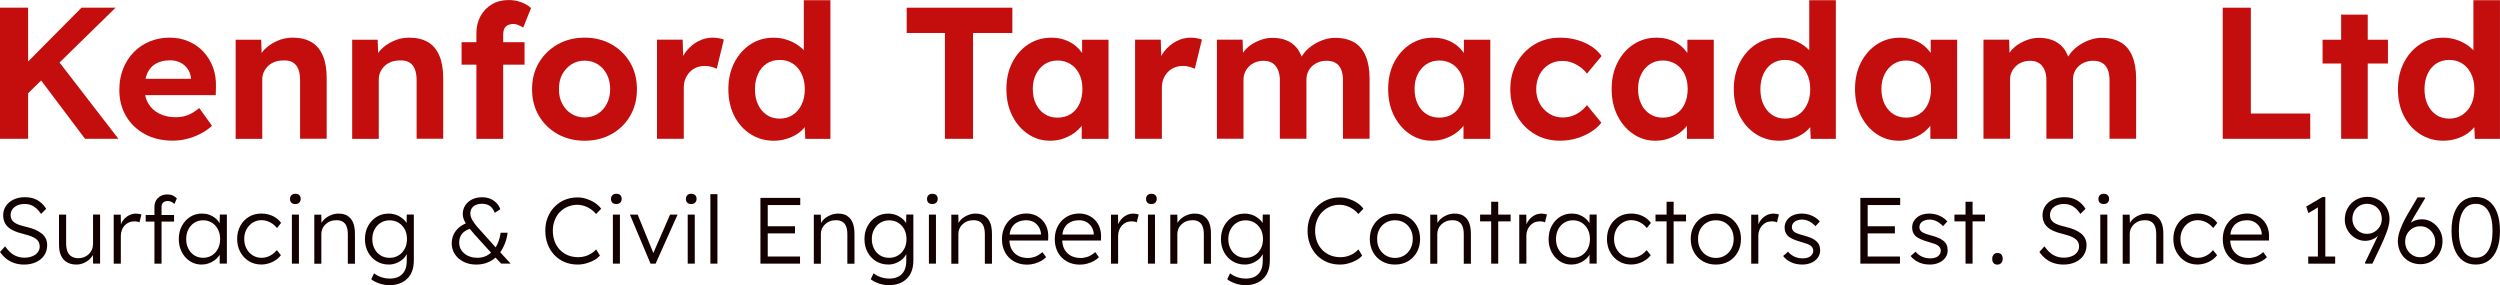 <svg xmlns="http://www.w3.org/2000/svg" id="Layer_2" data-name="Layer 2" viewBox="0 0 649.47 74.1"><defs><style>      .cls-1 {        fill: #c40e0e;      }      .cls-2 {        fill: #130101;      }    </style></defs><g id="Layer_1-2" data-name="Layer 1"><g><g><polygon class="cls-1" points="30.03 2 21.17 2 7.3 15.98 7.3 2 0 2 0 36.06 7.3 36.06 7.3 24.23 10.69 20.91 22.09 36.06 30.76 36.06 15.47 16.24 30.03 2"></polygon><path class="cls-1" d="m52.83,13.41c-1.09-1.15-2.38-2.04-3.87-2.68-1.49-.63-3.11-.95-4.87-.95-1.88,0-3.62.33-5.23,1-1.61.67-2.99,1.61-4.16,2.82-1.17,1.22-2.08,2.65-2.73,4.31-.65,1.65-.97,3.47-.97,5.45,0,2.56.58,4.84,1.75,6.81,1.17,1.98,2.79,3.54,4.87,4.67,2.08,1.14,4.51,1.7,7.3,1.7,1.17,0,2.35-.15,3.55-.44,1.2-.29,2.37-.72,3.5-1.29,1.14-.57,2.17-1.27,3.11-2.12l-3.31-4.62c-1.07.88-2.08,1.49-3.02,1.85-.94.36-1.98.53-3.11.53-1.65,0-3.09-.32-4.31-.95-1.22-.63-2.16-1.52-2.82-2.65-.38-.64-.64-1.36-.8-2.14h18.34l.05-2.14c.06-1.85-.19-3.55-.78-5.11s-1.42-2.91-2.51-4.06Zm-12.26,3.09c.99-.55,2.2-.83,3.63-.83.97,0,1.85.19,2.63.58s1.42.94,1.92,1.65c.5.71.79,1.51.85,2.39v.19h-11.8c.13-.56.28-1.09.51-1.56.52-1.07,1.27-1.88,2.26-2.43Z"></path><path class="cls-1" d="m80.91,10.95c-1.31-.78-2.94-1.17-4.89-1.17-1.43,0-2.79.29-4.09.88-1.3.58-2.41,1.35-3.33,2.31-.25.26-.42.54-.63.81l-.13-3.46h-6.62v25.75h6.91v-15.48c0-.68.14-1.31.41-1.9.28-.58.65-1.1,1.12-1.56.47-.45,1.04-.8,1.7-1.05.66-.24,1.39-.37,2.17-.37.97-.07,1.79.09,2.46.46.66.37,1.16.95,1.48,1.73.33.78.49,1.75.49,2.92v15.23h6.91v-15.77c0-2.3-.33-4.24-1-5.82-.66-1.57-1.65-2.75-2.97-3.53Z"></path><path class="cls-1" d="m111.18,10.95c-1.31-.78-2.94-1.17-4.89-1.17-1.43,0-2.79.29-4.09.88-1.3.58-2.41,1.35-3.33,2.31-.25.26-.42.54-.63.81l-.13-3.46h-6.62v25.75h6.91v-15.48c0-.68.14-1.31.41-1.9.28-.58.65-1.1,1.12-1.56.47-.45,1.04-.8,1.7-1.05.66-.24,1.39-.37,2.17-.37.97-.07,1.79.09,2.46.46.66.37,1.16.95,1.48,1.73.33.78.49,1.75.49,2.92v15.23h6.91v-15.77c0-2.3-.33-4.24-1-5.82-.66-1.57-1.65-2.75-2.97-3.53Z"></path><path class="cls-1" d="m131.01,7.47c.19-.41.5-.71.9-.92s.92-.32,1.53-.32c.36,0,.75.09,1.19.27.44.18.87.4,1.29.66l2.04-5.06c-.71-.65-1.57-1.16-2.58-1.53-1.01-.37-2.08-.56-3.21-.56-1.69,0-3.15.37-4.4,1.12-1.25.75-2.23,1.77-2.94,3.07-.71,1.3-1.07,2.74-1.07,4.33v2.43h-3.85v5.84h3.85v19.27h6.96v-19.27h5.55v-5.84h-5.55v-1.95c0-.62.1-1.13.29-1.53Z"></path><path class="cls-1" d="m158.88,11.53c-2.06-1.17-4.39-1.75-6.98-1.75s-4.97.58-7.03,1.75-3.68,2.75-4.87,4.75c-1.18,1.99-1.78,4.29-1.78,6.89s.59,4.9,1.78,6.91c1.18,2.01,2.81,3.59,4.87,4.75,2.06,1.15,4.41,1.73,7.03,1.73s4.92-.58,6.98-1.73c2.06-1.15,3.67-2.73,4.84-4.75,1.17-2.01,1.75-4.31,1.75-6.91s-.58-4.89-1.75-6.89c-1.17-2-2.78-3.58-4.84-4.75Zm-1.22,15.4c-.57,1.12-1.35,2-2.36,2.63-1.01.63-2.14.95-3.41.95s-2.45-.32-3.45-.95c-1.01-.63-1.8-1.51-2.39-2.63-.58-1.12-.86-2.38-.83-3.77-.03-1.43.24-2.69.83-3.8.58-1.1,1.38-1.98,2.39-2.63,1-.65,2.16-.97,3.45-.97s2.4.32,3.41.95c1.01.63,1.79,1.51,2.36,2.63.57,1.12.85,2.39.85,3.82s-.28,2.65-.85,3.77Z"></path><path class="cls-1" d="m185.13,9.78c-1.3,0-2.54.31-3.72.92-1.18.62-2.21,1.47-3.09,2.56-.33.41-.59.85-.85,1.29l-.12-4.24h-6.67v25.75h6.96v-13.33c0-.81.14-1.56.41-2.24.27-.68.66-1.27,1.14-1.78.49-.5,1.06-.89,1.73-1.17.67-.28,1.39-.41,2.17-.41.58,0,1.15.07,1.7.22.55.15,1.02.32,1.41.51l1.85-7.59c-.36-.13-.79-.24-1.31-.34s-1.05-.15-1.61-.15Z"></path><path class="cls-1" d="m208.83,13.06c-.4-.42-.83-.81-1.34-1.18-.89-.65-1.9-1.16-3.02-1.53-1.12-.37-2.28-.56-3.48-.56-2.27,0-4.29.58-6.06,1.75s-3.16,2.76-4.18,4.77-1.53,4.3-1.53,6.86.51,4.94,1.53,6.94c1.02,1.99,2.42,3.57,4.21,4.72,1.78,1.15,3.8,1.73,6.03,1.73,1.2,0,2.34-.17,3.43-.51,1.09-.34,2.06-.81,2.92-1.41.7-.49,1.25-1.03,1.72-1.61l.15,3.05h6.52V.05h-6.91v13.01Zm-.58,14.1c-.55,1.14-1.31,2.03-2.29,2.68-.97.65-2.11.97-3.41.97s-2.43-.32-3.38-.97c-.96-.65-1.7-1.54-2.24-2.68-.54-1.13-.8-2.46-.8-3.99s.27-2.81.8-3.97c.53-1.15,1.28-2.04,2.24-2.68.96-.63,2.09-.95,3.38-.95s2.43.32,3.41.95c.97.63,1.74,1.53,2.29,2.68s.83,2.47.83,3.97-.27,2.86-.83,3.99Z"></path><polygon class="cls-1" points="263 2 235.55 2 235.55 8.57 245.48 8.57 245.48 36.06 252.78 36.06 252.78 8.57 263 8.57 263 2"></polygon><path class="cls-1" d="m281.11,13.74c-.5-.68-1.06-1.31-1.73-1.86-.79-.65-1.72-1.16-2.77-1.53-1.06-.37-2.22-.56-3.48-.56-2.24,0-4.23.58-5.99,1.73s-3.14,2.73-4.16,4.72c-1.02,2-1.53,4.29-1.53,6.89s.5,4.9,1.51,6.91c1,2.01,2.37,3.6,4.09,4.77,1.72,1.17,3.65,1.75,5.79,1.75,1.2,0,2.34-.19,3.41-.56,1.07-.37,2.04-.88,2.9-1.51.73-.54,1.34-1.15,1.87-1.82v3.4h6.96V10.32h-6.86v3.42Zm-2.97,15.9c-.97.62-2.11.92-3.41.92s-2.38-.31-3.33-.92c-.96-.62-1.71-1.48-2.26-2.6-.55-1.12-.83-2.42-.83-3.92s.27-2.74.83-3.85c.55-1.1,1.31-1.97,2.26-2.6.96-.63,2.07-.95,3.33-.95s2.43.32,3.41.95c.97.63,1.73,1.5,2.26,2.6.54,1.1.8,2.39.8,3.85s-.27,2.8-.8,3.92c-.54,1.12-1.29,1.99-2.26,2.6Z"></path><path class="cls-1" d="m309.33,9.78c-1.3,0-2.54.31-3.72.92-1.18.62-2.21,1.47-3.09,2.56-.33.41-.59.85-.85,1.29l-.12-4.24h-6.67v25.75h6.96v-13.33c0-.81.14-1.56.41-2.24.27-.68.66-1.27,1.14-1.78.49-.5,1.06-.89,1.73-1.17.67-.28,1.39-.41,2.17-.41.58,0,1.15.07,1.7.22.55.15,1.02.32,1.41.51l1.85-7.59c-.36-.13-.79-.24-1.31-.34s-1.05-.15-1.61-.15Z"></path><path class="cls-1" d="m351.82,11.02c-1.33-.79-3-1.19-5.01-1.19-.84,0-1.7.13-2.58.39-.88.26-1.72.63-2.53,1.1s-1.54,1.02-2.19,1.65c-.54.52-.98,1.11-1.36,1.73-.36-.87-.76-1.66-1.27-2.27-.75-.89-1.65-1.55-2.73-1.97-1.07-.42-2.27-.63-3.6-.63-.88,0-1.75.14-2.63.41-.88.28-1.71.66-2.51,1.14s-1.48,1.07-2.07,1.75c-.16.19-.29.39-.43.59l-.1-3.42h-6.67v25.75h6.91v-15.43c0-.68.14-1.31.41-1.9s.64-1.09,1.1-1.53c.45-.44,1-.78,1.63-1.02.63-.24,1.32-.37,2.07-.37.91,0,1.67.19,2.29.58.61.39,1.09.97,1.43,1.73s.51,1.68.51,2.75v15.18h6.91v-15.38c0-.71.13-1.36.39-1.95.26-.58.62-1.09,1.1-1.53.47-.44,1.02-.78,1.65-1.02.63-.24,1.32-.37,2.07-.37.97,0,1.77.19,2.38.56s1.09.93,1.41,1.68c.33.75.49,1.7.49,2.87v15.14h6.91v-15.62c0-2.3-.33-4.25-1-5.84-.66-1.59-1.66-2.78-2.99-3.58Z"></path><path class="cls-1" d="m380.29,13.74c-.5-.68-1.06-1.31-1.73-1.86-.79-.65-1.72-1.16-2.77-1.53-1.06-.37-2.22-.56-3.48-.56-2.24,0-4.23.58-5.99,1.73s-3.14,2.73-4.16,4.72c-1.02,2-1.53,4.29-1.53,6.89s.5,4.9,1.51,6.91c1,2.01,2.37,3.6,4.09,4.77,1.72,1.17,3.65,1.75,5.79,1.75,1.2,0,2.34-.19,3.41-.56,1.07-.37,2.04-.88,2.9-1.51.73-.54,1.34-1.15,1.87-1.82v3.4h6.96V10.32h-6.86v3.42Zm-2.97,15.9c-.97.62-2.11.92-3.41.92s-2.38-.31-3.33-.92c-.96-.62-1.71-1.48-2.26-2.6-.55-1.12-.83-2.42-.83-3.92s.27-2.74.83-3.85c.55-1.1,1.31-1.97,2.26-2.6.96-.63,2.07-.95,3.33-.95s2.43.32,3.41.95c.97.63,1.73,1.5,2.26,2.6.54,1.1.8,2.39.8,3.85s-.27,2.8-.8,3.92c-.54,1.12-1.29,1.99-2.26,2.6Z"></path><path class="cls-1" d="m402.36,16.77c1.02-.63,2.2-.95,3.53-.95.84,0,1.66.15,2.46.44s1.53.69,2.22,1.19c.68.5,1.25,1.06,1.7,1.68l3.8-4.57c-1.07-1.49-2.56-2.66-4.48-3.5s-4.02-1.27-6.33-1.27c-2.47,0-4.67.58-6.62,1.75s-3.48,2.77-4.6,4.79c-1.12,2.03-1.68,4.31-1.68,6.84s.56,4.85,1.68,6.86c1.12,2.01,2.65,3.6,4.6,4.77s4.15,1.75,6.62,1.75c2.17,0,4.23-.43,6.18-1.29,1.95-.86,3.47-1.99,4.58-3.38l-3.75-4.57c-.55.68-1.16,1.27-1.82,1.75-.67.49-1.37.85-2.12,1.09-.75.24-1.54.37-2.38.37-1.3,0-2.47-.33-3.5-1-1.04-.67-1.86-1.54-2.46-2.63s-.9-2.33-.9-3.72.29-2.69.88-3.8c.58-1.1,1.39-1.97,2.41-2.6Z"></path><path class="cls-1" d="m438.35,13.74c-.5-.68-1.06-1.31-1.73-1.86-.79-.65-1.72-1.16-2.77-1.53-1.06-.37-2.22-.56-3.48-.56-2.24,0-4.23.58-5.99,1.73s-3.14,2.73-4.16,4.72c-1.02,2-1.53,4.29-1.53,6.89s.5,4.9,1.51,6.91c1,2.01,2.37,3.6,4.09,4.77,1.72,1.17,3.65,1.75,5.79,1.75,1.2,0,2.34-.19,3.41-.56,1.07-.37,2.04-.88,2.9-1.51.73-.54,1.34-1.15,1.87-1.82v3.4h6.96V10.32h-6.86v3.42Zm-2.97,15.9c-.97.62-2.11.92-3.41.92s-2.38-.31-3.33-.92c-.96-.62-1.71-1.48-2.26-2.6-.55-1.12-.83-2.42-.83-3.92s.27-2.74.83-3.85c.55-1.1,1.31-1.97,2.26-2.6.96-.63,2.07-.95,3.33-.95s2.43.32,3.41.95c.97.63,1.73,1.5,2.26,2.6.54,1.1.8,2.39.8,3.85s-.27,2.8-.8,3.92c-.54,1.12-1.29,1.99-2.26,2.6Z"></path><path class="cls-1" d="m470.03,13.06c-.4-.42-.83-.81-1.34-1.18-.89-.65-1.9-1.16-3.02-1.53-1.12-.37-2.28-.56-3.48-.56-2.27,0-4.29.58-6.06,1.75s-3.16,2.76-4.18,4.77-1.53,4.3-1.53,6.86.51,4.94,1.53,6.94c1.02,1.99,2.42,3.57,4.21,4.72,1.78,1.15,3.8,1.73,6.03,1.73,1.2,0,2.34-.17,3.43-.51,1.09-.34,2.06-.81,2.92-1.41.7-.49,1.25-1.03,1.72-1.61l.15,3.05h6.52V.05h-6.91v13.01Zm-.58,14.1c-.55,1.14-1.31,2.03-2.29,2.68-.97.65-2.11.97-3.41.97s-2.43-.32-3.38-.97c-.96-.65-1.7-1.54-2.24-2.68-.54-1.13-.8-2.46-.8-3.99s.27-2.81.8-3.97c.53-1.15,1.28-2.04,2.24-2.68.96-.63,2.09-.95,3.38-.95s2.43.32,3.41.95c.97.63,1.74,1.53,2.29,2.68s.83,2.47.83,3.97-.27,2.86-.83,3.99Z"></path><path class="cls-1" d="m501.57,13.74c-.5-.68-1.06-1.31-1.73-1.86-.79-.65-1.72-1.16-2.77-1.53-1.06-.37-2.22-.56-3.48-.56-2.24,0-4.23.58-5.99,1.73s-3.14,2.73-4.16,4.72c-1.02,2-1.53,4.29-1.53,6.89s.5,4.9,1.51,6.91c1,2.01,2.37,3.6,4.09,4.77,1.72,1.17,3.65,1.75,5.79,1.75,1.2,0,2.34-.19,3.41-.56,1.07-.37,2.04-.88,2.9-1.51.73-.54,1.34-1.15,1.87-1.82v3.4h6.96V10.32h-6.86v3.42Zm-2.97,15.9c-.97.62-2.11.92-3.41.92s-2.38-.31-3.33-.92c-.96-.62-1.71-1.48-2.26-2.6-.55-1.12-.83-2.42-.83-3.92s.27-2.74.83-3.85c.55-1.1,1.31-1.97,2.26-2.6.96-.63,2.07-.95,3.33-.95s2.43.32,3.41.95c.97.63,1.73,1.5,2.26,2.6.54,1.1.8,2.39.8,3.85s-.27,2.8-.8,3.92c-.54,1.12-1.29,1.99-2.26,2.6Z"></path><path class="cls-1" d="m550.96,11.02c-1.33-.79-3-1.19-5.01-1.19-.84,0-1.7.13-2.58.39-.88.26-1.72.63-2.53,1.1s-1.54,1.02-2.19,1.65c-.54.52-.98,1.11-1.36,1.73-.36-.87-.76-1.66-1.27-2.27-.75-.89-1.65-1.55-2.73-1.97-1.07-.42-2.27-.63-3.6-.63-.88,0-1.75.14-2.63.41-.88.28-1.71.66-2.51,1.14s-1.48,1.07-2.07,1.75c-.16.19-.29.39-.43.59l-.1-3.42h-6.67v25.75h6.91v-15.43c0-.68.14-1.31.41-1.9s.64-1.09,1.1-1.53c.45-.44,1-.78,1.63-1.02.63-.24,1.32-.37,2.07-.37.91,0,1.67.19,2.29.58.61.39,1.09.97,1.43,1.73s.51,1.68.51,2.75v15.18h6.91v-15.38c0-.71.13-1.36.39-1.95.26-.58.62-1.09,1.1-1.53.47-.44,1.02-.78,1.65-1.02.63-.24,1.32-.37,2.07-.37.97,0,1.77.19,2.38.56s1.09.93,1.41,1.68c.33.75.49,1.7.49,2.87v15.14h6.91v-15.62c0-2.3-.33-4.25-1-5.84-.66-1.59-1.66-2.78-2.99-3.58Z"></path><polygon class="cls-1" points="584.74 2 577.44 2 577.44 36.06 600.17 36.06 600.17 29.49 584.74 29.49 584.74 2"></polygon><polygon class="cls-1" points="615.11 3.8 608.2 3.8 608.2 10.32 603.38 10.32 603.38 16.5 608.2 16.5 608.2 36.06 615.11 36.06 615.11 16.5 620.36 16.5 620.36 10.32 615.11 10.32 615.11 3.8"></polygon><path class="cls-1" d="m642.56.05v13.01c-.4-.42-.83-.81-1.34-1.18-.89-.65-1.9-1.16-3.02-1.53-1.12-.37-2.28-.56-3.48-.56-2.27,0-4.29.58-6.06,1.75s-3.16,2.76-4.18,4.77-1.53,4.3-1.53,6.86.51,4.94,1.53,6.94c1.02,1.99,2.42,3.57,4.21,4.72,1.78,1.15,3.8,1.73,6.03,1.73,1.2,0,2.34-.17,3.43-.51,1.09-.34,2.06-.81,2.92-1.41.7-.49,1.25-1.03,1.72-1.61l.15,3.05h6.52V.05h-6.91Zm-.58,27.11c-.55,1.14-1.31,2.03-2.29,2.68-.97.65-2.11.97-3.41.97s-2.43-.32-3.38-.97c-.96-.65-1.7-1.54-2.24-2.68-.54-1.13-.8-2.46-.8-3.99s.27-2.81.8-3.97c.53-1.15,1.28-2.04,2.24-2.68.96-.63,2.09-.95,3.38-.95s2.43.32,3.41.95c.97.63,1.74,1.53,2.29,2.68s.83,2.47.83,3.97-.27,2.86-.83,3.99Z"></path></g><g><path class="cls-2" d="m10.77,60.62c-.48-.38-1.06-.71-1.73-.99-.68-.28-1.44-.51-2.28-.71-.72-.16-1.33-.34-1.84-.52-.51-.19-.93-.4-1.24-.63-.32-.24-.55-.51-.7-.83s-.22-.68-.22-1.09c0-.55.16-1.04.46-1.48.31-.43.74-.77,1.28-1.01.54-.24,1.17-.37,1.89-.37.62,0,1.18.1,1.69.3.51.2.98.5,1.42.89.43.39.82.85,1.16,1.39l1.34-1.32c-.39-.63-.85-1.18-1.39-1.63-.54-.46-1.15-.8-1.84-1.04s-1.48-.35-2.35-.35c-.78,0-1.51.11-2.2.34s-1.28.55-1.78.96c-.5.41-.9.91-1.18,1.48-.28.57-.43,1.19-.43,1.85s.11,1.3.33,1.82c.22.51.55.96.98,1.35.43.39.96.72,1.59.99s1.35.5,2.18.7c.57.15,1.09.29,1.55.44s.87.31,1.23.49c.36.18.66.38.9.61.25.23.43.49.55.78s.18.63.18,1c0,.57-.17,1.07-.51,1.51s-.81.78-1.41,1.02c-.6.24-1.27.37-2,.37-1.01,0-1.92-.22-2.72-.66-.81-.44-1.59-1.2-2.35-2.29l-1.32,1.46c.49.72,1.05,1.32,1.68,1.81.64.49,1.34.85,2.1,1.1.76.24,1.58.37,2.44.37,1.2,0,2.26-.21,3.16-.64.9-.42,1.61-1.01,2.11-1.77.5-.76.76-1.64.76-2.65,0-.65-.13-1.23-.38-1.73-.25-.5-.62-.95-1.1-1.33Z"></path><path class="cls-2" d="m24.16,63.49c0,.49-.1.95-.29,1.39-.2.44-.46.82-.81,1.15-.34.33-.74.58-1.2.77-.46.19-.95.28-1.49.28-.7,0-1.29-.15-1.77-.44-.48-.29-.84-.73-1.07-1.3s-.35-1.3-.35-2.16v-7.42h-1.85v7.78c0,1.14.17,2.09.52,2.85s.86,1.35,1.54,1.74c.67.4,1.5.6,2.48.6.67,0,1.31-.14,1.94-.42.62-.28,1.17-.65,1.62-1.11.29-.3.51-.62.7-.96l.06,2.24h1.81v-12.74h-1.83v7.73Z"></path><path class="cls-2" d="m35.35,55.49c-.67,0-1.28.15-1.83.44-.55.29-1.03.68-1.43,1.17-.3.36-.51.75-.68,1.16l-.04-2.5h-1.83v12.74h1.85v-7.22c0-.52.08-1.01.25-1.46.16-.46.4-.86.71-1.21s.68-.62,1.12-.82c.44-.19.93-.29,1.49-.29.19,0,.4.02.62.06.22.04.44.11.65.21l.51-2.05c-.16-.06-.37-.12-.61-.16-.24-.04-.5-.06-.78-.06Z"></path><path class="cls-2" d="m43.5,50.51c-.68,0-1.28.14-1.79.43-.51.28-.91.67-1.18,1.16s-.41,1.05-.41,1.68v2.07h-2.27v1.71h2.27v10.93h1.85v-10.93h3.25v-1.71h-3.25v-2.07c0-.32.06-.61.18-.84.12-.24.3-.41.55-.54.24-.12.54-.18.9-.18.28,0,.57.06.87.18.3.12.58.32.84.6l.63-1.44c-.28-.32-.62-.58-1.04-.77-.41-.19-.88-.28-1.4-.28Z"></path><path class="cls-2" d="m57.07,58.02c-.04-.07-.07-.14-.11-.21-.3-.46-.68-.87-1.12-1.22-.45-.35-.96-.62-1.53-.82-.57-.2-1.19-.29-1.85-.29-1.12,0-2.14.28-3.04.85-.9.57-1.62,1.35-2.16,2.34s-.81,2.13-.81,3.42.26,2.4.78,3.4c.52,1,1.23,1.79,2.12,2.37.89.58,1.89.87,3,.87.63,0,1.24-.1,1.82-.29.58-.2,1.1-.46,1.56-.81s.86-.74,1.18-1.18c.07-.09.11-.19.17-.29v2.32h1.86v-12.74h-1.83l-.05,2.27Zm-.45,6.6c-.38.74-.91,1.32-1.57,1.73-.67.41-1.42.62-2.27.62s-1.63-.21-2.29-.63-1.19-1-1.56-1.74c-.38-.74-.56-1.57-.56-2.5s.19-1.78.57-2.51c.38-.73.9-1.31,1.56-1.73.66-.42,1.42-.63,2.28-.63s1.6.21,2.27.63c.67.42,1.19,1,1.57,1.73.38.73.57,1.57.57,2.51s-.19,1.78-.57,2.53Z"></path><path class="cls-2" d="m65.66,57.84c.68-.43,1.45-.65,2.32-.65.49,0,.98.09,1.48.26s.96.41,1.39.72c.43.31.8.67,1.11,1.07l1.07-1.32c-.54-.76-1.25-1.36-2.15-1.79s-1.89-.65-2.98-.65c-1.22,0-2.3.28-3.24.85-.94.57-1.69,1.35-2.23,2.35-.55,1-.82,2.14-.82,3.4s.27,2.4.82,3.4c.54,1,1.29,1.79,2.23,2.37.94.58,2.02.87,3.22.87.99,0,1.95-.22,2.88-.66.93-.44,1.67-1.02,2.22-1.76l-1.07-1.32c-.36.44-.75.81-1.17,1.1-.42.29-.87.52-1.34.67-.47.16-.95.23-1.44.23-.85,0-1.61-.21-2.29-.63s-1.22-1-1.62-1.74-.6-1.58-.6-2.53.2-1.78.6-2.51c.4-.73.94-1.31,1.62-1.74Z"></path><path class="cls-2" d="m76.73,50.34c-.44,0-.78.12-1.02.37-.24.24-.37.57-.37.98s.12.73.35.96c.24.24.58.35,1.04.35s.78-.12,1.02-.37c.24-.24.37-.56.37-.95,0-.42-.12-.75-.37-.99s-.59-.35-1.02-.35Z"></path><rect class="cls-2" x="75.83" y="55.75" width="1.83" height="12.74"></rect><path class="cls-2" d="m90.3,56.05c-.63-.37-1.42-.56-2.37-.56-.7,0-1.38.14-2.04.43-.66.28-1.23.65-1.7,1.11-.29.28-.5.58-.67.9l-.06-2.16h-1.81v12.74h1.83v-7.76c0-.49.1-.94.29-1.37s.46-.8.81-1.12c.34-.33.75-.58,1.22-.77.47-.19.99-.28,1.54-.28.67-.02,1.23.11,1.68.37.45.26.79.66,1.01,1.21s.33,1.24.33,2.09v7.64h1.85v-7.73c0-1.2-.16-2.2-.49-2.98-.33-.78-.81-1.36-1.44-1.73Z"></path><path class="cls-2" d="m105.62,57.91c-.22-.33-.48-.65-.8-.94-.33-.29-.69-.55-1.09-.78s-.83-.4-1.31-.52c-.47-.12-.96-.18-1.46-.18-1.16,0-2.2.28-3.12.85s-1.66,1.35-2.21,2.35c-.55,1-.82,2.14-.82,3.43s.27,2.4.81,3.4c.54,1,1.27,1.78,2.21,2.35.93.57,2,.85,3.18.85.78,0,1.52-.16,2.22-.48s1.29-.74,1.78-1.27c.28-.31.49-.63.66-.97v1.76c0,1.01-.17,1.85-.52,2.54-.35.68-.85,1.2-1.51,1.55-.66.35-1.46.52-2.4.52-.52,0-1.03-.06-1.54-.18-.5-.12-.97-.28-1.4-.49-.43-.2-.81-.44-1.13-.7l-.73,1.54c.55.44,1.25.81,2.1,1.1.85.29,1.74.44,2.68.44s1.8-.14,2.57-.43c.77-.28,1.44-.7,2-1.24.56-.54.99-1.21,1.28-2,.29-.79.44-1.7.44-2.72v-11.96h-1.83l-.05,2.15Zm-.49,6.73c-.39.73-.92,1.3-1.6,1.72-.67.41-1.44.62-2.31.62s-1.68-.21-2.35-.63-1.2-1-1.58-1.74c-.38-.74-.57-1.57-.57-2.5s.19-1.78.59-2.51c.39-.73.92-1.31,1.6-1.73.67-.42,1.45-.63,2.33-.63s1.64.21,2.32.63,1.22,1,1.6,1.73c.38.73.57,1.57.57,2.51s-.2,1.81-.59,2.54Z"></path><path class="cls-2" d="m129.98,65.51c.48-.68.88-1.45,1.21-2.29.33-.85.55-1.76.68-2.76h-1.81c-.15.99-.38,1.89-.72,2.68-.17.4-.36.78-.58,1.12l-3.72-4.15c-.26-.29-.55-.62-.88-.98-.32-.36-.64-.74-.94-1.16-.3-.42-.55-.83-.74-1.24-.19-.41-.29-.82-.29-1.21,0-.57.12-1.04.37-1.41.25-.37.59-.66,1.05-.87.45-.2,1-.3,1.63-.3.8,0,1.46.18,1.99.54.53.36.96.96,1.31,1.81l1.44-.93c-.21-.62-.55-1.16-1-1.63-.46-.47-1-.84-1.63-1.1s-1.34-.39-2.1-.39c-.98,0-1.84.19-2.6.56s-1.35.89-1.78,1.55c-.43.66-.65,1.41-.65,2.26,0,.41.07.81.2,1.19.13.39.33.8.59,1.22,0,0,0,0,0,0-1.11.49-1.99,1.13-2.6,1.95-.71.94-1.06,2.03-1.06,3.27,0,1.04.28,1.98.83,2.81.55.83,1.31,1.48,2.27,1.96.96.48,2.05.72,3.27.72.9,0,1.73-.13,2.5-.38.77-.25,1.48-.62,2.11-1.1.14-.1.25-.23.38-.34l1.5,1.57h2.46l-2.71-2.93s.02-.03.04-.04Zm-3.73,1c-.68.31-1.42.46-2.23.46-.91,0-1.72-.17-2.44-.51-.71-.34-1.28-.81-1.68-1.4-.41-.59-.61-1.27-.61-2.04,0-.98.29-1.79.87-2.44.45-.5,1.1-.86,1.87-1.14.38.47.81.98,1.3,1.53l4.24,4.67c-.4.35-.83.65-1.3.87Z"></path><path class="cls-2" d="m145.44,55.1c.57-.6,1.25-1.07,2.04-1.4s1.64-.5,2.55-.5c.59,0,1.17.1,1.76.29.59.19,1.14.47,1.67.83.53.36,1,.78,1.4,1.27l1.32-1.37c-.42-.57-.96-1.07-1.62-1.51-.66-.44-1.38-.78-2.16-1.04s-1.57-.38-2.37-.38c-1.2,0-2.31.21-3.32.63-1.01.42-1.89,1.03-2.66,1.82-.77.79-1.35,1.71-1.77,2.76-.42,1.05-.62,2.2-.62,3.45s.21,2.44.62,3.51c.41,1.07,1,2,1.74,2.79.75.79,1.64,1.4,2.66,1.83,1.02.43,2.15.65,3.37.65.75,0,1.5-.1,2.24-.31s1.44-.48,2.06-.83,1.13-.75,1.5-1.21l-.98-1.59c-.34.39-.76.74-1.24,1.05-.49.31-1.02.55-1.61.72s-1.17.26-1.76.26c-.99,0-1.89-.17-2.7-.5-.81-.33-1.5-.81-2.1-1.42-.59-.61-1.05-1.34-1.36-2.18-.32-.85-.48-1.77-.48-2.78s.16-1.88.48-2.71c.32-.83.76-1.55,1.33-2.15Z"></path><path class="cls-2" d="m160.12,50.34c-.44,0-.78.12-1.02.37-.24.24-.37.57-.37.98s.12.73.35.96c.24.24.58.35,1.04.35s.78-.12,1.02-.37c.24-.24.37-.56.37-.95,0-.42-.12-.75-.37-.99s-.59-.35-1.02-.35Z"></path><rect class="cls-2" x="159.22" y="55.75" width="1.83" height="12.74"></rect><polygon class="cls-2" points="169.73 65.73 165.66 55.75 163.64 55.75 169 68.49 170.32 68.49 176.03 55.75 174.08 55.75 169.73 65.73"></polygon><path class="cls-2" d="m179.57,50.34c-.44,0-.78.12-1.02.37-.24.24-.37.57-.37.98s.12.73.35.96c.24.24.58.35,1.04.35s.78-.12,1.02-.37c.24-.24.37-.56.37-.95,0-.42-.12-.75-.37-.99s-.59-.35-1.02-.35Z"></path><rect class="cls-2" x="178.66" y="55.75" width="1.83" height="12.74"></rect><rect class="cls-2" x="184.55" y="50.44" width="1.83" height="18.05"></rect><polygon class="cls-2" points="197.55 68.49 207.84 68.49 207.84 66.64 199.45 66.64 199.45 60.63 206.53 60.63 206.53 58.78 199.45 58.78 199.45 53.27 207.89 53.27 207.89 51.41 197.55 51.41 197.55 68.49"></polygon><path class="cls-2" d="m220.07,56.05c-.63-.37-1.42-.56-2.37-.56-.7,0-1.38.14-2.04.43-.66.28-1.23.65-1.7,1.11-.29.28-.5.58-.67.9l-.06-2.16h-1.81v12.74h1.83v-7.76c0-.49.1-.94.29-1.37s.46-.8.81-1.12c.34-.33.75-.58,1.22-.77.47-.19.99-.28,1.54-.28.67-.02,1.23.11,1.68.37.45.26.79.66,1.01,1.21s.33,1.24.33,2.09v7.64h1.85v-7.73c0-1.2-.16-2.2-.49-2.98-.33-.78-.81-1.36-1.44-1.73Z"></path><path class="cls-2" d="m235.39,57.91c-.22-.33-.48-.65-.8-.94-.33-.29-.69-.55-1.09-.78s-.83-.4-1.31-.52c-.47-.12-.96-.18-1.46-.18-1.16,0-2.2.28-3.12.85s-1.66,1.35-2.21,2.35c-.55,1-.82,2.14-.82,3.43s.27,2.4.81,3.4c.54,1,1.27,1.78,2.21,2.35.93.57,2,.85,3.18.85.78,0,1.52-.16,2.22-.48s1.29-.74,1.78-1.27c.28-.31.49-.63.66-.97v1.76c0,1.01-.17,1.85-.52,2.54-.35.68-.85,1.2-1.51,1.55-.66.35-1.46.52-2.4.52-.52,0-1.03-.06-1.54-.18-.5-.12-.97-.28-1.4-.49-.43-.2-.81-.44-1.13-.7l-.73,1.54c.55.44,1.25.81,2.1,1.1.85.29,1.74.44,2.68.44s1.8-.14,2.57-.43c.77-.28,1.44-.7,2-1.24.56-.54.99-1.21,1.28-2,.29-.79.44-1.7.44-2.72v-11.96h-1.83l-.05,2.15Zm-.49,6.73c-.39.73-.92,1.3-1.6,1.72-.67.41-1.44.62-2.31.62s-1.68-.21-2.35-.63-1.2-1-1.58-1.74c-.38-.74-.57-1.57-.57-2.5s.19-1.78.59-2.51c.39-.73.92-1.31,1.6-1.73.67-.42,1.45-.63,2.33-.63s1.64.21,2.32.63,1.22,1,1.6,1.73c.38.73.57,1.57.57,2.51s-.2,1.81-.59,2.54Z"></path><path class="cls-2" d="m242.22,50.34c-.44,0-.78.12-1.02.37-.24.24-.37.57-.37.98s.12.73.35.96c.24.24.58.35,1.04.35s.78-.12,1.02-.37c.24-.24.37-.56.37-.95,0-.42-.12-.75-.37-.99s-.59-.35-1.02-.35Z"></path><rect class="cls-2" x="241.32" y="55.75" width="1.83" height="12.74"></rect><path class="cls-2" d="m255.79,56.05c-.63-.37-1.42-.56-2.37-.56-.7,0-1.38.14-2.04.43-.66.28-1.23.65-1.7,1.11-.29.28-.5.58-.67.9l-.06-2.16h-1.81v12.74h1.83v-7.76c0-.49.1-.94.29-1.37s.46-.8.81-1.12c.34-.33.75-.58,1.22-.77.47-.19.99-.28,1.54-.28.67-.02,1.23.11,1.68.37.45.26.79.66,1.01,1.21s.33,1.24.33,2.09v7.64h1.85v-7.73c0-1.2-.16-2.2-.49-2.98-.33-.78-.81-1.36-1.44-1.73Z"></path><path class="cls-2" d="m270.8,57.21c-.51-.54-1.12-.97-1.83-1.28-.71-.31-1.49-.46-2.35-.46-.91,0-1.76.17-2.54.5-.78.33-1.45.8-2.01,1.4s-1,1.3-1.31,2.11c-.31.81-.46,1.7-.46,2.7,0,1.29.28,2.42.83,3.42.55.99,1.32,1.77,2.31,2.32s2.11.83,3.38.83c.65,0,1.28-.09,1.9-.26s1.19-.4,1.71-.68.97-.61,1.34-.99l-.95-1.32c-.72.6-1.37,1-1.97,1.21-.59.2-1.19.31-1.79.31-1.02,0-1.9-.2-2.62-.61-.72-.41-1.28-.98-1.67-1.72-.33-.63-.49-1.38-.54-2.21h10.06l.03-.85c.03-.89-.08-1.72-.34-2.46-.26-.75-.65-1.39-1.16-1.94Zm-.36,3.72h-8.17c.08-.57.21-1.1.43-1.54.36-.72.87-1.26,1.54-1.62.67-.37,1.46-.55,2.37-.55.78,0,1.45.17,2.01.51.56.34,1,.78,1.3,1.33.31.54.48,1.11.51,1.7v.17Z"></path><path class="cls-2" d="m284.52,57.21c-.51-.54-1.12-.97-1.83-1.28-.71-.31-1.49-.46-2.35-.46-.91,0-1.76.17-2.54.5-.78.33-1.45.8-2.01,1.4s-1,1.3-1.31,2.11c-.31.81-.46,1.7-.46,2.7,0,1.29.28,2.42.83,3.42.55.99,1.32,1.77,2.31,2.32s2.11.83,3.38.83c.65,0,1.28-.09,1.9-.26s1.19-.4,1.71-.68.97-.61,1.34-.99l-.95-1.32c-.72.6-1.37,1-1.97,1.21-.59.2-1.19.31-1.79.31-1.02,0-1.9-.2-2.62-.61-.72-.41-1.28-.98-1.67-1.72-.33-.63-.49-1.38-.54-2.21h10.06l.03-.85c.03-.89-.08-1.72-.34-2.46-.26-.75-.65-1.39-1.16-1.94Zm-.36,3.72h-8.17c.08-.57.21-1.1.43-1.54.36-.72.87-1.26,1.54-1.62.67-.37,1.46-.55,2.37-.55.78,0,1.45.17,2.01.51.56.34,1,.78,1.3,1.33.31.54.48,1.11.51,1.7v.17Z"></path><path class="cls-2" d="m294.43,55.49c-.67,0-1.28.15-1.83.44-.55.29-1.03.68-1.43,1.17-.3.36-.51.75-.68,1.16l-.04-2.5h-1.83v12.74h1.85v-7.22c0-.52.08-1.01.25-1.46.16-.46.4-.86.71-1.21s.68-.62,1.12-.82c.44-.19.93-.29,1.49-.29.19,0,.4.02.62.06.22.04.44.11.65.21l.51-2.05c-.16-.06-.37-.12-.61-.16-.24-.04-.5-.06-.78-.06Z"></path><path class="cls-2" d="m299.12,50.34c-.44,0-.78.12-1.02.37-.24.24-.37.57-.37.98s.12.73.35.96c.24.24.58.35,1.04.35s.78-.12,1.02-.37c.24-.24.37-.56.37-.95,0-.42-.12-.75-.37-.99s-.59-.35-1.02-.35Z"></path><rect class="cls-2" x="298.22" y="55.75" width="1.83" height="12.74"></rect><path class="cls-2" d="m312.68,56.05c-.63-.37-1.42-.56-2.37-.56-.7,0-1.38.14-2.04.43-.66.28-1.23.65-1.7,1.11-.29.28-.5.58-.67.9l-.06-2.16h-1.81v12.74h1.83v-7.76c0-.49.1-.94.29-1.37s.46-.8.81-1.12c.34-.33.75-.58,1.22-.77.47-.19.99-.28,1.54-.28.67-.02,1.23.11,1.68.37.45.26.79.66,1.01,1.21s.33,1.24.33,2.09v7.64h1.85v-7.73c0-1.2-.16-2.2-.49-2.98-.33-.78-.81-1.36-1.44-1.73Z"></path><path class="cls-2" d="m328,57.91c-.22-.33-.48-.65-.8-.94-.33-.29-.69-.55-1.09-.78s-.83-.4-1.31-.52c-.47-.12-.96-.18-1.46-.18-1.16,0-2.2.28-3.12.85s-1.66,1.35-2.21,2.35c-.55,1-.82,2.14-.82,3.43s.27,2.4.81,3.4c.54,1,1.27,1.78,2.21,2.35.93.57,2,.85,3.18.85.78,0,1.52-.16,2.22-.48s1.29-.74,1.78-1.27c.28-.31.49-.63.66-.97v1.76c0,1.01-.17,1.85-.52,2.54-.35.68-.85,1.2-1.51,1.55-.66.35-1.46.52-2.4.52-.52,0-1.03-.06-1.54-.18-.5-.12-.97-.28-1.4-.49-.43-.2-.81-.44-1.13-.7l-.73,1.54c.55.44,1.25.81,2.1,1.1.85.29,1.74.44,2.68.44s1.8-.14,2.57-.43c.77-.28,1.44-.7,2-1.24.56-.54.99-1.21,1.28-2,.29-.79.44-1.7.44-2.72v-11.96h-1.83l-.05,2.15Zm-.49,6.73c-.39.73-.92,1.3-1.6,1.72-.67.41-1.44.62-2.31.62s-1.68-.21-2.35-.63-1.2-1-1.58-1.74c-.38-.74-.57-1.57-.57-2.5s.19-1.78.59-2.51c.39-.73.92-1.31,1.6-1.73.67-.42,1.45-.63,2.33-.63s1.64.21,2.32.63,1.22,1,1.6,1.73c.38.73.57,1.57.57,2.51s-.2,1.81-.59,2.54Z"></path><path class="cls-2" d="m343.47,55.1c.57-.6,1.25-1.07,2.04-1.4s1.64-.5,2.55-.5c.59,0,1.17.1,1.76.29.59.19,1.14.47,1.67.83.53.36,1,.78,1.4,1.27l1.32-1.37c-.42-.57-.96-1.07-1.62-1.51-.66-.44-1.38-.78-2.16-1.04s-1.57-.38-2.37-.38c-1.2,0-2.31.21-3.32.63-1.01.42-1.89,1.03-2.66,1.82-.77.79-1.35,1.71-1.77,2.76-.42,1.05-.62,2.2-.62,3.45s.21,2.44.62,3.51c.41,1.07,1,2,1.74,2.79.75.79,1.64,1.4,2.66,1.83,1.02.43,2.15.65,3.37.65.75,0,1.5-.1,2.24-.31s1.44-.48,2.06-.83,1.13-.75,1.5-1.21l-.98-1.59c-.34.39-.76.74-1.24,1.05-.49.31-1.02.55-1.61.72s-1.17.26-1.76.26c-.99,0-1.89-.17-2.7-.5-.81-.33-1.5-.81-2.1-1.42-.59-.61-1.05-1.34-1.36-2.18-.32-.85-.48-1.77-.48-2.78s.16-1.88.48-2.71c.32-.83.76-1.55,1.33-2.15Z"></path><path class="cls-2" d="m365.76,56.34c-.98-.57-2.1-.85-3.36-.85s-2.39.28-3.38.85c-.98.57-1.76,1.35-2.32,2.34s-.84,2.12-.84,3.39.28,2.43.84,3.44c.56,1.01,1.33,1.8,2.32,2.37.99.57,2.11.85,3.38.85s2.37-.28,3.36-.85,1.76-1.36,2.32-2.37c.56-1.01.84-2.15.84-3.44s-.28-2.4-.84-3.39c-.56-.99-1.33-1.77-2.32-2.34Zm.67,8.26c-.39.74-.94,1.33-1.64,1.76s-1.5.65-2.39.65-1.69-.22-2.4-.65c-.71-.43-1.26-1.02-1.66-1.76-.4-.74-.59-1.58-.57-2.53-.02-.93.17-1.76.57-2.5.4-.74.95-1.32,1.66-1.73.71-.41,1.51-.62,2.4-.62s1.69.21,2.39.62c.7.42,1.24.99,1.64,1.72.39.73.59,1.57.59,2.51s-.2,1.79-.59,2.53Z"></path><path class="cls-2" d="m380.21,56.05c-.63-.37-1.42-.56-2.37-.56-.7,0-1.38.14-2.04.43-.66.28-1.23.65-1.7,1.11-.29.28-.5.58-.67.9l-.06-2.16h-1.81v12.74h1.83v-7.76c0-.49.1-.94.29-1.37s.46-.8.81-1.12c.34-.33.75-.58,1.22-.77.47-.19.99-.28,1.54-.28.67-.02,1.23.11,1.68.37.45.26.79.66,1.01,1.21s.33,1.24.33,2.09v7.64h1.85v-7.73c0-1.2-.16-2.2-.49-2.98-.33-.78-.81-1.36-1.44-1.73Z"></path><polygon class="cls-2" points="389.22 52.41 387.39 52.41 387.39 55.75 384.51 55.75 384.51 57.51 387.39 57.51 387.39 68.49 389.22 68.49 389.22 57.51 392.44 57.51 392.44 55.75 389.22 55.75 389.22 52.41"></polygon><path class="cls-2" d="m400.49,55.49c-.67,0-1.28.15-1.83.44-.55.29-1.03.68-1.43,1.17-.3.36-.51.75-.68,1.16l-.04-2.5h-1.83v12.74h1.85v-7.22c0-.52.08-1.01.25-1.46.16-.46.4-.86.71-1.21s.68-.62,1.12-.82c.44-.19.93-.29,1.49-.29.19,0,.4.02.62.06.22.04.44.11.65.21l.51-2.05c-.16-.06-.37-.12-.61-.16-.24-.04-.5-.06-.78-.06Z"></path><path class="cls-2" d="m412.93,58.02c-.04-.07-.07-.14-.11-.21-.3-.46-.68-.87-1.12-1.22-.45-.35-.96-.62-1.53-.82-.57-.2-1.19-.29-1.85-.29-1.12,0-2.14.28-3.04.85-.9.57-1.62,1.35-2.16,2.34s-.81,2.13-.81,3.42.26,2.4.78,3.4c.52,1,1.23,1.79,2.12,2.37.89.58,1.89.87,3,.87.63,0,1.24-.1,1.82-.29.58-.2,1.1-.46,1.56-.81s.86-.74,1.18-1.18c.07-.09.11-.19.17-.29v2.32h1.86v-12.74h-1.83l-.05,2.27Zm-.45,6.6c-.38.74-.91,1.32-1.57,1.73-.67.41-1.42.62-2.27.62s-1.63-.21-2.29-.63-1.19-1-1.56-1.74c-.38-.74-.56-1.57-.56-2.5s.19-1.78.57-2.51c.38-.73.9-1.31,1.56-1.73.66-.42,1.42-.63,2.28-.63s1.6.21,2.27.63c.67.42,1.19,1,1.57,1.73.38.73.57,1.57.57,2.51s-.19,1.78-.57,2.53Z"></path><path class="cls-2" d="m421.52,57.84c.68-.43,1.45-.65,2.32-.65.49,0,.98.09,1.48.26s.96.41,1.39.72c.43.31.8.67,1.11,1.07l1.07-1.32c-.54-.76-1.25-1.36-2.15-1.79s-1.89-.65-2.98-.65c-1.22,0-2.3.28-3.24.85-.94.57-1.69,1.35-2.23,2.35-.55,1-.82,2.14-.82,3.4s.27,2.4.82,3.4c.54,1,1.29,1.79,2.23,2.37.94.58,2.02.87,3.22.87.99,0,1.95-.22,2.88-.66.93-.44,1.67-1.02,2.22-1.76l-1.07-1.32c-.36.44-.75.81-1.17,1.1-.42.29-.87.52-1.34.67-.47.16-.95.23-1.44.23-.85,0-1.61-.21-2.29-.63s-1.22-1-1.62-1.74-.6-1.58-.6-2.53.2-1.78.6-2.51c.4-.73.94-1.31,1.62-1.74Z"></path><polygon class="cls-2" points="434.79 52.41 432.96 52.41 432.96 55.75 430.08 55.75 430.08 57.51 432.96 57.51 432.96 68.49 434.79 68.49 434.79 57.51 438.01 57.51 438.01 55.75 434.79 55.75 434.79 52.41"></polygon><path class="cls-2" d="m449.13,56.34c-.98-.57-2.1-.85-3.36-.85s-2.39.28-3.38.85c-.98.57-1.76,1.35-2.32,2.34s-.84,2.12-.84,3.39.28,2.43.84,3.44c.56,1.01,1.33,1.8,2.32,2.37.99.57,2.11.85,3.38.85s2.37-.28,3.36-.85,1.76-1.36,2.32-2.37c.56-1.01.84-2.15.84-3.44s-.28-2.4-.84-3.39c-.56-.99-1.33-1.77-2.32-2.34Zm.67,8.26c-.39.74-.94,1.33-1.64,1.76s-1.5.65-2.39.65-1.69-.22-2.4-.65c-.71-.43-1.26-1.02-1.66-1.76-.4-.74-.59-1.58-.57-2.53-.02-.93.17-1.76.57-2.5.4-.74.95-1.32,1.66-1.73.71-.41,1.51-.62,2.4-.62s1.69.21,2.39.62c.7.42,1.24.99,1.64,1.72.39.73.59,1.57.59,2.51s-.2,1.79-.59,2.53Z"></path><path class="cls-2" d="m460.75,55.49c-.67,0-1.28.15-1.83.44-.55.29-1.03.68-1.43,1.17-.3.36-.51.75-.68,1.16l-.04-2.5h-1.83v12.74h1.85v-7.22c0-.52.08-1.01.25-1.46.16-.46.4-.86.71-1.21s.68-.62,1.12-.82c.44-.19.93-.29,1.49-.29.19,0,.4.02.62.06.22.04.44.11.65.21l.51-2.05c-.16-.06-.37-.12-.61-.16-.24-.04-.5-.06-.78-.06Z"></path><path class="cls-2" d="m471.63,62.49c-.32-.28-.73-.52-1.23-.72s-1.1-.4-1.82-.6c-.62-.16-1.13-.32-1.55-.48-.41-.15-.74-.32-.96-.5-.18-.15-.32-.32-.41-.51s-.15-.42-.15-.66c0-.29.06-.56.18-.81.12-.24.3-.45.54-.62s.52-.31.85-.4.7-.15,1.09-.15c.44,0,.87.07,1.28.22.42.15.81.35,1.18.61.37.26.71.55,1.02.88l1.12-1.22c-.36-.42-.79-.79-1.29-1.1-.5-.31-1.05-.54-1.64-.71-.59-.16-1.18-.24-1.78-.24-.63,0-1.22.09-1.77.26-.54.17-1.02.42-1.41.76-.4.33-.71.72-.93,1.16-.22.44-.33.92-.33,1.44,0,.41.06.78.18,1.12.12.34.3.66.55.95.34.36.81.67,1.41.94.6.27,1.36.53,2.27.79.55.15,1.02.3,1.42.45.39.15.69.3.9.45.47.36.71.81.71,1.34,0,.29-.07.56-.2.81-.13.24-.32.46-.56.64-.24.18-.53.31-.85.4-.33.09-.69.13-1.1.13-.8,0-1.52-.15-2.16-.44-.64-.29-1.2-.72-1.67-1.29l-1.29,1.12c.5.67,1.19,1.2,2.05,1.61s1.84.61,2.93.61c.89,0,1.69-.16,2.39-.48.7-.32,1.25-.75,1.65-1.31.4-.55.6-1.19.6-1.9,0-.54-.09-1.02-.28-1.44-.19-.42-.5-.8-.94-1.12Z"></path><polygon class="cls-2" points="483.3 68.49 493.59 68.49 493.59 66.64 485.2 66.64 485.2 60.63 492.27 60.63 492.27 58.78 485.2 58.78 485.2 53.27 493.64 53.27 493.64 51.41 483.3 51.41 483.3 68.49"></polygon><path class="cls-2" d="m504.76,62.49c-.32-.28-.73-.52-1.23-.72s-1.1-.4-1.82-.6c-.62-.16-1.13-.32-1.55-.48-.41-.15-.74-.32-.96-.5-.18-.15-.32-.32-.41-.51s-.15-.42-.15-.66c0-.29.06-.56.18-.81.12-.24.3-.45.54-.62s.52-.31.85-.4.7-.15,1.09-.15c.44,0,.87.07,1.28.22.42.15.81.35,1.18.61.37.26.71.55,1.02.88l1.12-1.22c-.36-.42-.79-.79-1.29-1.1-.5-.31-1.05-.54-1.64-.71-.59-.16-1.18-.24-1.78-.24-.63,0-1.22.09-1.77.26-.54.17-1.02.42-1.41.76-.4.33-.71.72-.93,1.16-.22.44-.33.92-.33,1.44,0,.41.06.78.18,1.12.12.34.3.66.55.95.34.36.81.67,1.41.94.6.27,1.36.53,2.27.79.55.15,1.02.3,1.42.45.39.15.69.3.9.45.47.36.71.81.71,1.34,0,.29-.07.56-.2.81-.13.24-.32.46-.56.64-.24.18-.53.31-.85.4-.33.09-.69.13-1.1.13-.8,0-1.52-.15-2.16-.44-.64-.29-1.2-.72-1.67-1.29l-1.29,1.12c.5.67,1.19,1.2,2.05,1.61s1.84.61,2.93.61c.89,0,1.69-.16,2.39-.48.7-.32,1.25-.75,1.65-1.31.4-.55.6-1.19.6-1.9,0-.54-.09-1.02-.28-1.44-.19-.42-.5-.8-.94-1.12Z"></path><polygon class="cls-2" points="512.45 52.41 510.62 52.41 510.62 55.75 507.74 55.75 507.74 57.51 510.62 57.51 510.62 68.49 512.45 68.49 512.45 57.51 515.67 57.51 515.67 55.75 512.45 55.75 512.45 52.41"></polygon><path class="cls-2" d="m518.92,65.71c-.41,0-.74.14-.99.43-.25.28-.38.65-.38,1.09,0,.49.12.86.35,1.12s.57.39,1.01.39c.4,0,.73-.14.99-.42.25-.28.38-.63.38-1.07,0-.49-.12-.87-.35-1.13s-.57-.4-1.01-.4Z"></path><path class="cls-2" d="m540.57,60.62c-.48-.38-1.06-.71-1.73-.99-.68-.28-1.44-.51-2.28-.71-.72-.16-1.33-.34-1.84-.52-.51-.19-.93-.4-1.24-.63-.32-.24-.55-.51-.7-.83s-.22-.68-.22-1.09c0-.55.16-1.04.46-1.48.31-.43.74-.77,1.28-1.01.54-.24,1.17-.37,1.89-.37.62,0,1.18.1,1.69.3.51.2.98.5,1.42.89.43.39.82.85,1.16,1.39l1.34-1.32c-.39-.63-.85-1.18-1.39-1.63-.54-.46-1.15-.8-1.84-1.04s-1.48-.35-2.35-.35c-.78,0-1.51.11-2.2.34s-1.28.55-1.78.96c-.5.41-.9.91-1.18,1.48-.28.57-.43,1.19-.43,1.85s.11,1.3.33,1.82c.22.51.55.96.98,1.35.43.39.96.72,1.59.99s1.35.5,2.18.7c.57.15,1.09.29,1.55.44s.87.31,1.23.49c.36.18.66.38.9.61.25.23.43.49.55.78s.18.63.18,1c0,.57-.17,1.07-.51,1.51s-.81.78-1.41,1.02c-.6.24-1.27.37-2,.37-1.01,0-1.92-.22-2.72-.66-.81-.44-1.59-1.2-2.35-2.29l-1.32,1.46c.49.72,1.05,1.32,1.68,1.81.64.49,1.34.85,2.1,1.1.76.24,1.58.37,2.44.37,1.2,0,2.26-.21,3.16-.64.9-.42,1.61-1.01,2.11-1.77.5-.76.76-1.64.76-2.65,0-.65-.13-1.23-.38-1.73-.25-.5-.62-.95-1.1-1.33Z"></path><path class="cls-2" d="m546.53,50.34c-.44,0-.78.12-1.02.37-.24.24-.37.57-.37.98s.12.73.35.96c.24.24.58.35,1.04.35s.78-.12,1.02-.37c.24-.24.37-.56.37-.95,0-.42-.12-.75-.37-.99s-.59-.35-1.02-.35Z"></path><rect class="cls-2" x="545.63" y="55.75" width="1.83" height="12.74"></rect><path class="cls-2" d="m560.1,56.05c-.63-.37-1.42-.56-2.37-.56-.7,0-1.38.14-2.04.43-.66.28-1.23.65-1.7,1.11-.29.28-.5.58-.67.9l-.06-2.16h-1.81v12.74h1.83v-7.76c0-.49.1-.94.29-1.37s.46-.8.81-1.12c.34-.33.75-.58,1.22-.77.47-.19.99-.28,1.54-.28.67-.02,1.23.11,1.68.37.45.26.79.66,1.01,1.21s.33,1.24.33,2.09v7.64h1.85v-7.73c0-1.2-.16-2.2-.49-2.98-.33-.78-.81-1.36-1.44-1.73Z"></path><path class="cls-2" d="m568.66,57.84c.68-.43,1.45-.65,2.32-.65.49,0,.98.09,1.48.26s.96.41,1.39.72c.43.31.8.67,1.11,1.07l1.07-1.32c-.54-.76-1.25-1.36-2.15-1.79s-1.89-.65-2.98-.65c-1.22,0-2.3.28-3.24.85-.94.57-1.69,1.35-2.23,2.35-.55,1-.82,2.14-.82,3.4s.27,2.4.82,3.4c.54,1,1.29,1.79,2.23,2.37.94.58,2.02.87,3.22.87.99,0,1.95-.22,2.88-.66.93-.44,1.67-1.02,2.22-1.76l-1.07-1.32c-.36.44-.75.81-1.17,1.1-.42.29-.87.52-1.34.67-.47.16-.95.23-1.44.23-.85,0-1.61-.21-2.29-.63s-1.22-1-1.62-1.74-.6-1.58-.6-2.53.2-1.78.6-2.51c.4-.73.94-1.31,1.62-1.74Z"></path><path class="cls-2" d="m587.95,57.21c-.51-.54-1.12-.97-1.83-1.28-.71-.31-1.49-.46-2.35-.46-.91,0-1.76.17-2.54.5-.78.33-1.45.8-2.01,1.4s-1,1.3-1.31,2.11c-.31.81-.46,1.7-.46,2.7,0,1.29.28,2.42.83,3.42.55.99,1.32,1.77,2.31,2.32s2.11.83,3.38.83c.65,0,1.28-.09,1.9-.26s1.19-.4,1.71-.68.97-.61,1.34-.99l-.95-1.32c-.72.6-1.37,1-1.97,1.21-.59.2-1.19.31-1.79.31-1.02,0-1.9-.2-2.62-.61-.72-.41-1.28-.98-1.67-1.72-.33-.63-.49-1.38-.54-2.21h10.06l.03-.85c.03-.89-.08-1.72-.34-2.46-.26-.75-.65-1.39-1.16-1.94Zm-.36,3.72h-8.17c.08-.57.21-1.1.43-1.54.36-.72.87-1.26,1.54-1.62.67-.37,1.46-.55,2.37-.55.78,0,1.45.17,2.01.51.56.34,1,.78,1.3,1.33.31.54.48,1.11.51,1.7v.17Z"></path><polygon class="cls-2" points="604.09 51.17 603.36 51.17 599.13 53.66 599.7 55.36 602.16 53.88 602.16 66.64 599.65 66.64 599.65 68.49 606.65 68.49 606.65 66.64 604.09 66.64 604.09 51.17"></polygon><path class="cls-2" d="m619.11,52.8c-.53-.52-1.14-.93-1.83-1.22s-1.44-.44-2.26-.44c-1.09,0-2.08.26-2.97.77-.9.51-1.6,1.22-2.12,2.11-.52.9-.78,1.9-.78,3.03,0,1.01.24,1.93.72,2.76.48.83,1.12,1.5,1.93,2s1.7.76,2.67.76c.5,0,.99-.08,1.46-.23.47-.15.92-.38,1.35-.67.17-.12.32-.3.49-.44l-3.38,7.03.1.24h1.83l2.02-4.25c.34-.72.66-1.41.95-2.1s.55-1.34.78-1.96c.23-.63.4-1.22.52-1.78s.18-1.08.18-1.55c0-.8-.15-1.54-.44-2.23s-.7-1.3-1.23-1.82Zm-.87,6.03c-.34.59-.81,1.05-1.39,1.4-.59.35-1.24.52-1.98.52s-1.33-.18-1.9-.54c-.57-.36-1.02-.83-1.35-1.41-.33-.59-.5-1.24-.5-1.95s.17-1.41.5-2c.33-.59.79-1.05,1.35-1.39s1.21-.51,1.93-.51,1.39.17,1.98.51,1.04.81,1.38,1.41.5,1.27.5,2-.17,1.37-.51,1.95Z"></path><path class="cls-2" d="m631.86,57.74c-.81-.51-1.7-.77-2.7-.77-.5,0-1,.07-1.48.21-.48.14-.93.35-1.35.64-.01,0-.02.02-.03.03.29-.56.59-1.13.94-1.7l2.76-4.63-.1-.24h-1.85l-2.49,4.22c-.42.72-.8,1.41-1.12,2.07-.33.67-.6,1.3-.83,1.92-.23.61-.4,1.17-.51,1.68s-.17.98-.17,1.4c0,.88.15,1.69.44,2.43s.7,1.38,1.23,1.93c.53.54,1.16.96,1.88,1.26.72.29,1.51.44,2.35.44,1.06,0,2.02-.26,2.89-.78.87-.52,1.56-1.24,2.06-2.15.5-.91.76-1.94.76-3.07,0-1.04-.24-1.98-.73-2.83-.49-.85-1.13-1.52-1.94-2.04Zm.26,7.1c-.34.61-.81,1.09-1.39,1.45-.59.36-1.24.54-1.98.54s-1.42-.18-2.01-.55c-.59-.37-1.06-.85-1.4-1.46s-.51-1.3-.51-2.06.17-1.4.51-2,.81-1.08,1.4-1.44c.59-.36,1.27-.54,2.04-.54.72,0,1.37.18,1.95.55.59.37,1.05.85,1.39,1.46.34.61.51,1.27.51,1.99,0,.76-.17,1.45-.51,2.06Z"></path><path class="cls-2" d="m648.72,55.23c-.5-1.31-1.22-2.31-2.16-3.01-.94-.7-2.07-1.05-3.39-1.05s-2.47.35-3.4,1.05c-.94.7-1.65,1.7-2.15,3.01-.49,1.31-.74,2.88-.74,4.72s.25,3.41.74,4.72c.5,1.31,1.21,2.31,2.15,3.01.93.7,2.07,1.05,3.4,1.05s2.45-.35,3.39-1.05c.94-.7,1.66-1.7,2.16-3.01s.74-2.88.74-4.72-.25-3.41-.74-4.72Zm-2.32,9.89c-.76,1.22-1.83,1.83-3.23,1.83s-2.5-.61-3.26-1.83c-.76-1.22-1.13-2.94-1.13-5.17s.38-3.95,1.13-5.17c.76-1.22,1.84-1.83,3.26-1.83s2.48.61,3.23,1.83c.76,1.22,1.13,2.94,1.13,5.17s-.38,3.95-1.13,5.17Z"></path></g></g></g></svg>